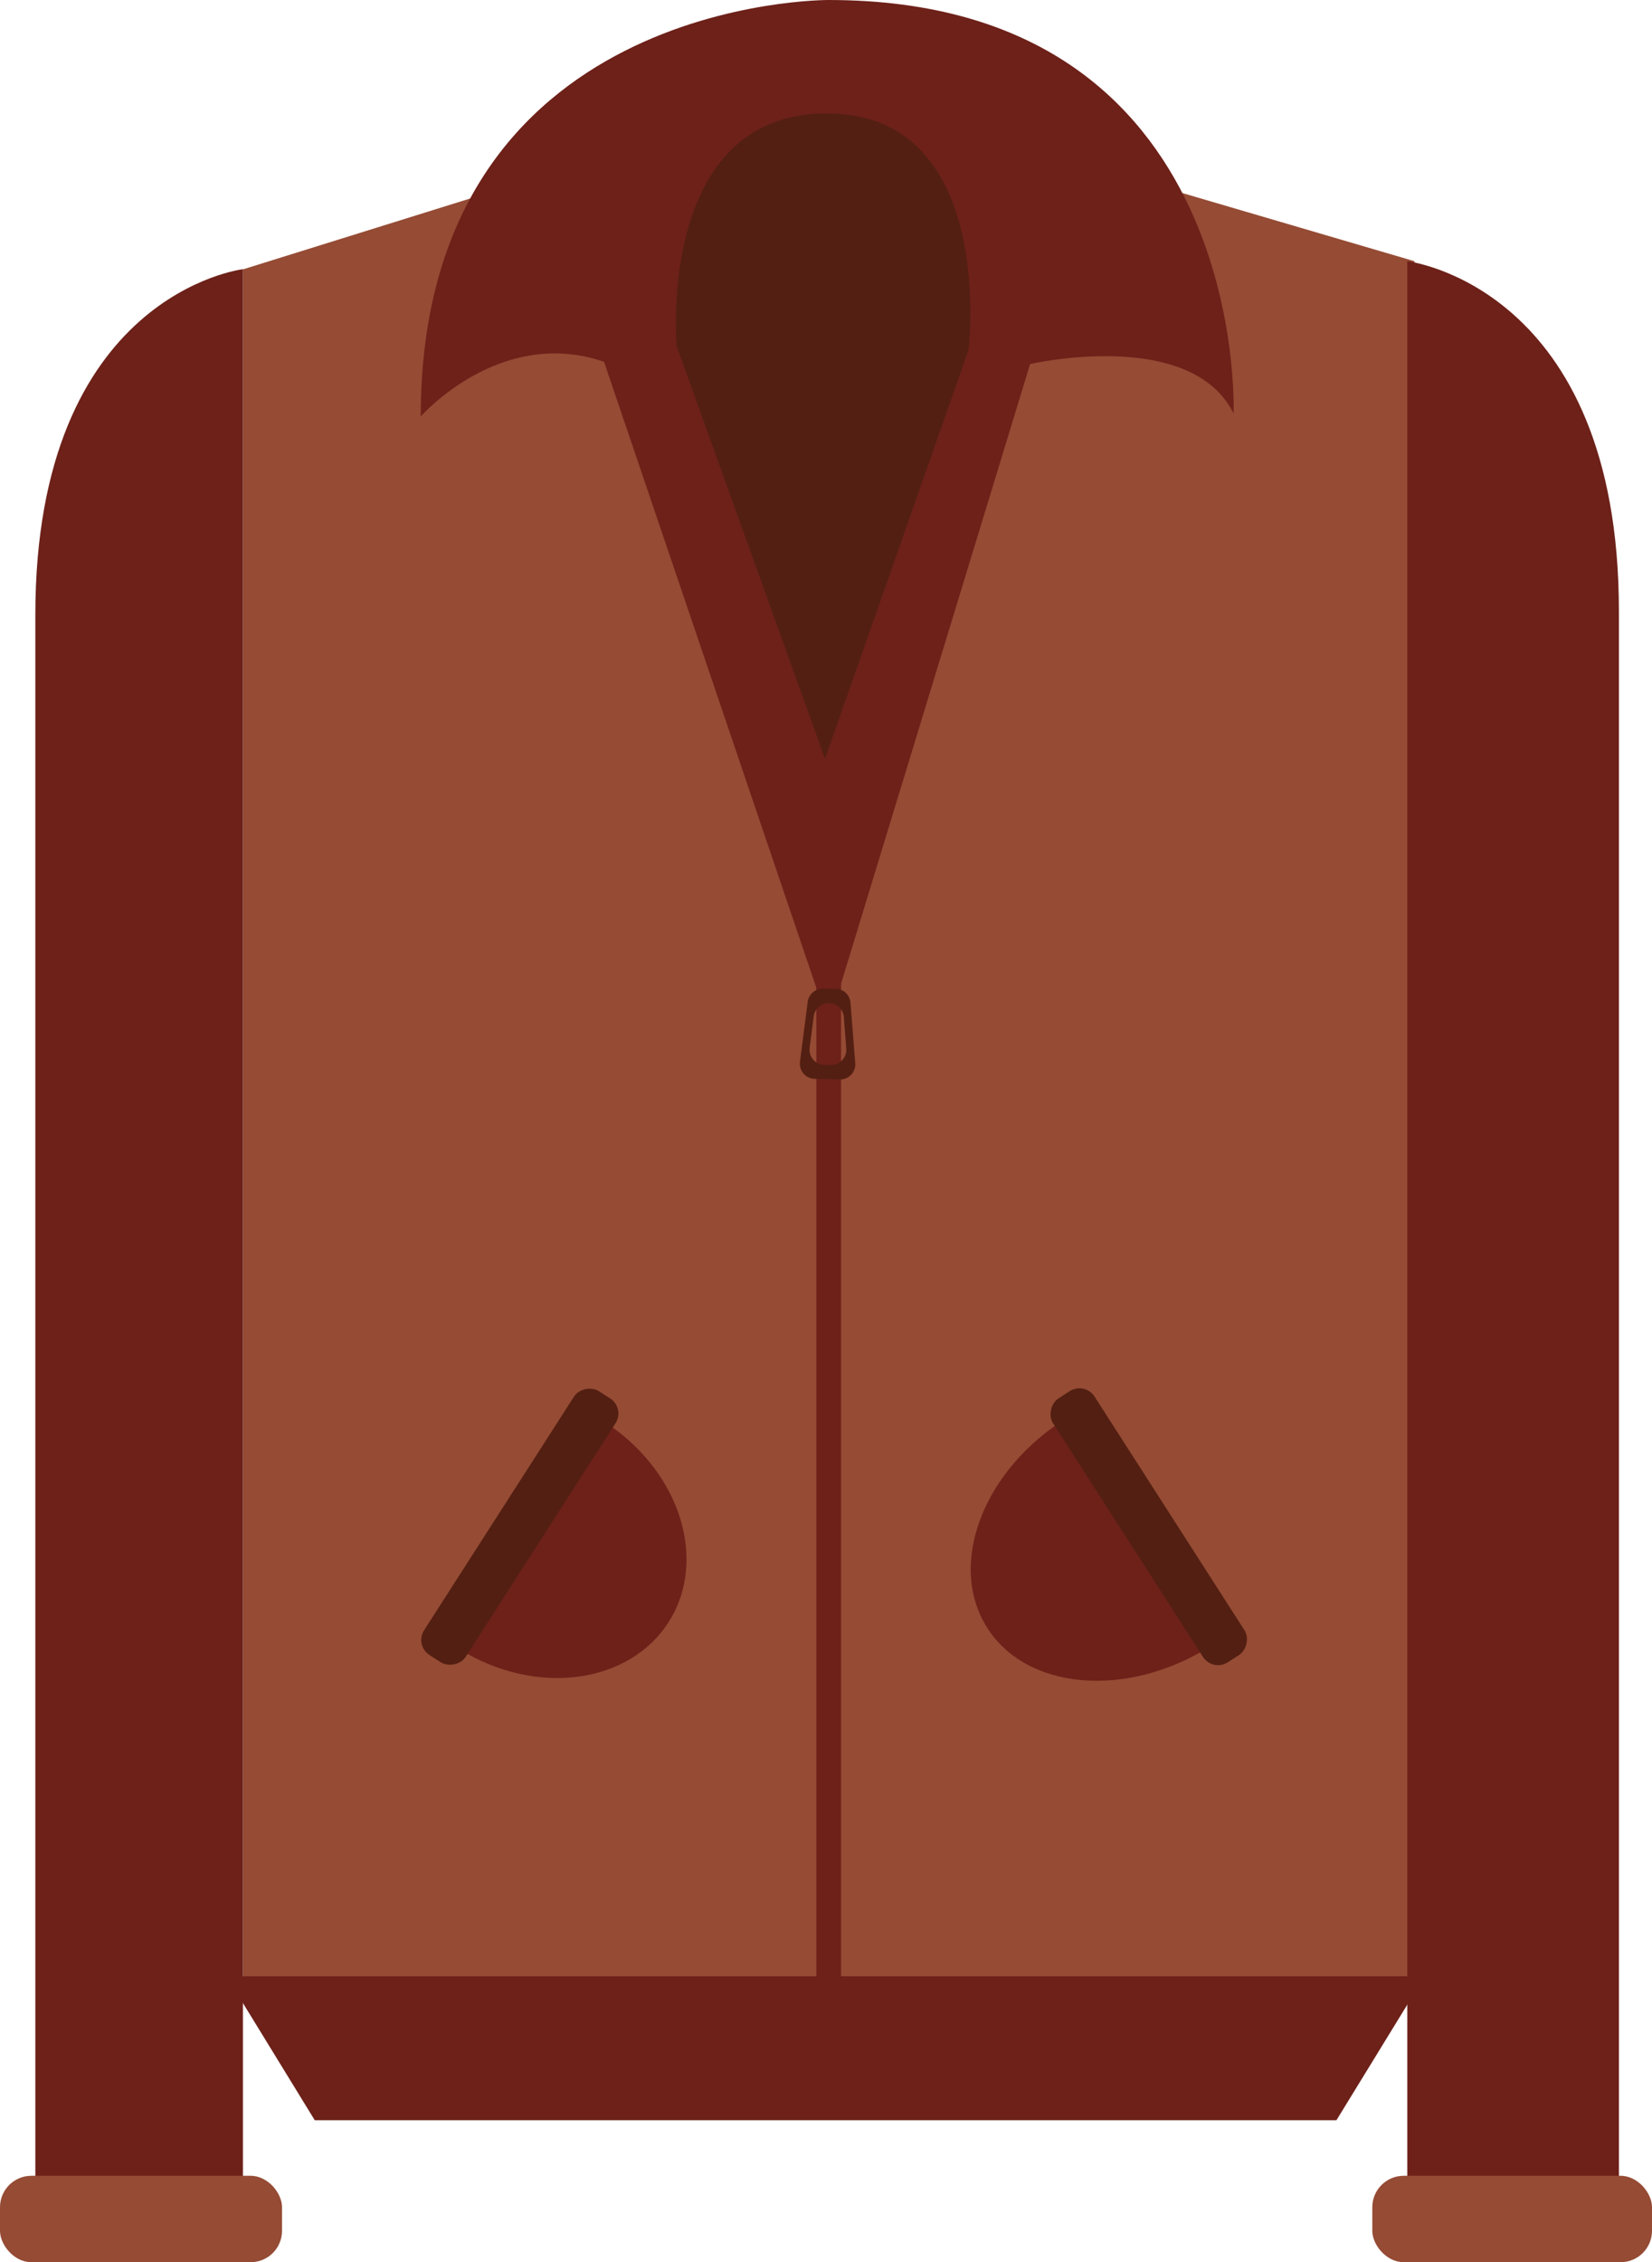 <svg xmlns="http://www.w3.org/2000/svg" viewBox="0 0 184.22 252.11"><defs><style>.cls-1{fill:#954b34;}.cls-2{fill:#6d2119;}.cls-3{fill:#531f12;}.cls-4{fill:none;stroke:#6d2119;stroke-linecap:round;stroke-miterlimit:10;stroke-width:2.75px;}</style></defs><title>jacketAsset 9 1</title><g id="Layer_2" data-name="Layer 2"><g id="Layer_1-2" data-name="Layer 1"><polygon class="cls-1" points="123.35 19.02 157.73 29.11 157.73 222.08 27.09 222.08 27.09 30.02 62.38 19.02 123.35 19.02"/><path class="cls-2" d="M27.09,30S3.94,32.74,3.94,68.54V249.81H27.09Z"/><path class="cls-2" d="M156.93,29.11s23.6,2.75,23.6,39V251.42h-23.6Z"/><path class="cls-2" d="M92.41,114.14l22.46-73.57s17.88-4.13,22.69,5.5c0,0,1.83-46.07-45.15-46.07,0,0-45.49-.34-45.49,46.41,0,0,8.82-10.08,20.44-6.09Z"/><path class="cls-3" d="M92,84.57,108,39s3.21-26.36-15.81-26.36S75.45,38.55,75.45,38.55Z"/><rect class="cls-1" x="153.03" y="242.48" width="31.19" height="9.63" rx="3.5" ry="3.5"/><rect class="cls-1" y="242.48" width="31.45" height="9.63" rx="3.5" ry="3.5"/><polygon class="cls-2" points="149.03 236.29 35.1 236.29 25.26 220.25 158.87 220.25 149.03 236.29"/><path class="cls-2" d="M67.08,158.26c8.55,5.31,11.94,15.33,7.56,22.38s-14.86,8.46-23.41,3.15Z"/><path class="cls-2" d="M119,158c-9.33,5.79-13.34,16.21-9,23.27s15.5,8.08,24.83,2.29Z"/><rect class="cls-3" x="40.49" y="167.4" width="34.95" height="5.5" rx="2" ry="2" transform="translate(-116.53 127) rotate(-57.3)"/><rect class="cls-3" x="110.62" y="167.4" width="34.95" height="5.5" rx="2" ry="2" transform="translate(54.12 369.86) rotate(-122.7)"/><line class="cls-4" x1="92.41" y1="108.63" x2="92.41" y2="220.25"/><path class="cls-3" d="M90.07,111.64l-.86,6.69a1.69,1.69,0,0,0,1.63,1.9l2.81.07a1.69,1.69,0,0,0,1.72-1.82l-.53-6.73a1.69,1.69,0,0,0-1.64-1.56l-1.42,0A1.69,1.69,0,0,0,90.07,111.64Zm.22,5.11.45-3.49a1.69,1.69,0,0,1,1.72-1.47h0a1.69,1.69,0,0,1,1.64,1.56l.27,3.51a1.69,1.69,0,0,1-1.72,1.82l-.72,0A1.69,1.69,0,0,1,90.29,116.76Z"/></g></g></svg>